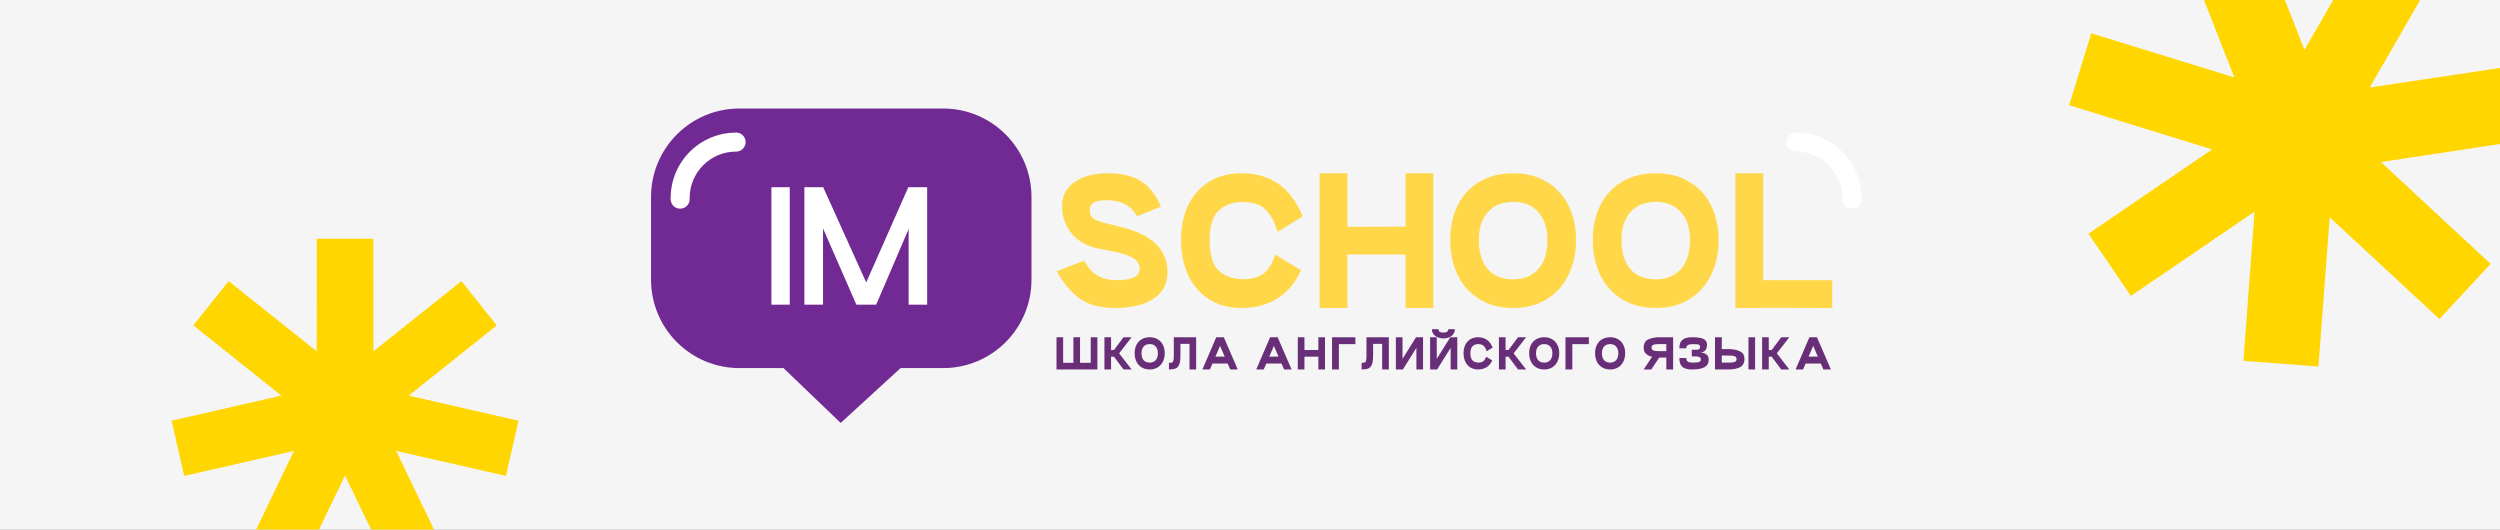 <?xml version="1.0" encoding="UTF-8"?> <svg xmlns="http://www.w3.org/2000/svg" width="576" height="122" viewBox="0 0 576 122" fill="none"><rect x="0" y="0" width="576" height="122" fill="#808080" stroke="none"/> <g clip-path="url(#clip0_313_17)"> <rect width="576" height="122" fill="#F5F5F5"></rect> <path d="M150 45.367C150 34.118 159.118 25 170.366 25H217.287C228.535 25 237.653 34.118 237.653 45.367V64.444C237.653 75.692 228.535 84.81 217.287 84.81H207.49L193.696 97.443L180.522 84.81H170.366C159.118 84.81 150 75.692 150 64.444V45.367Z" fill="#712A94"></path> <path d="M169.594 32.734V32.734C162.474 32.734 156.703 38.505 156.703 45.624V45.882" stroke="white" stroke-width="4.383" stroke-linecap="round"></path> <path d="M413.803 32.734V32.734C420.922 32.734 426.693 38.505 426.693 45.624V45.882" stroke="white" stroke-width="4.383" stroke-linecap="round"></path> <path d="M181.96 43.124V70.19H177.731V43.124H181.96ZM213.614 43.124V70.19H209.351V52.767L201.874 70.19H197.307L189.627 52.631V70.19H185.33V43.124H189.661L199.574 65.081L209.283 43.124H213.614Z" fill="white"></path> <path d="M249.784 60.058C250.715 61.739 251.788 62.916 253.004 63.589C254.22 64.236 255.617 64.559 257.195 64.559C258.928 64.559 260.26 64.352 261.191 63.938C262.122 63.498 262.588 62.852 262.588 61.998C262.588 60.886 262.058 60.019 260.997 59.398C259.937 58.778 258.087 58.221 255.449 57.73L253.198 57.303C250.586 56.812 248.516 55.674 246.99 53.889C245.464 52.078 244.701 49.918 244.701 47.409C244.701 45.857 245.141 44.525 246.02 43.413C246.925 42.275 248.167 41.408 249.745 40.813C251.349 40.218 253.185 39.921 255.255 39.921C258.462 39.921 261.01 40.529 262.898 41.744C264.787 42.934 266.313 44.887 267.477 47.603L262.006 49.815C261.307 48.599 260.389 47.681 259.251 47.06C258.113 46.439 256.651 46.129 254.867 46.129C253.651 46.129 252.72 46.297 252.073 46.633C251.426 46.969 251.103 47.616 251.103 48.573C251.103 49.453 251.452 50.099 252.151 50.513C252.875 50.901 254.129 51.302 255.914 51.716L257.699 52.143C261.734 53.1 264.631 54.471 266.39 56.256C268.149 58.04 269.016 60.213 268.99 62.774C268.964 65.464 267.852 67.508 265.653 68.904C263.48 70.275 260.531 70.961 256.807 70.961C253.651 70.961 251.064 70.301 249.047 68.982C247.029 67.637 245.167 65.477 243.459 62.502L249.784 60.058ZM299.77 62.27C298.45 65.167 296.614 67.34 294.26 68.788C291.932 70.237 289.19 70.961 286.034 70.961C283.163 70.961 280.667 70.288 278.546 68.943C276.451 67.598 274.847 65.736 273.734 63.356C272.648 60.976 272.105 58.286 272.105 55.286C272.105 52.285 272.648 49.634 273.734 47.331C274.847 45.004 276.451 43.193 278.546 41.9C280.641 40.58 283.137 39.921 286.034 39.921C289.293 39.921 292.087 40.71 294.415 42.288C296.769 43.84 298.683 46.361 300.158 49.853L294.376 53.423C293.781 51.509 293.083 50.06 292.281 49.078C291.505 48.069 290.626 47.396 289.643 47.06C288.66 46.724 287.457 46.556 286.034 46.556C283.939 46.556 282.193 47.215 280.796 48.534C279.399 49.828 278.701 52.078 278.701 55.286C278.701 58.752 279.425 61.132 280.874 62.425C282.348 63.692 284.198 64.326 286.422 64.326C288.336 64.326 289.863 63.925 291.001 63.123C292.139 62.321 293.083 60.834 293.833 58.661L299.77 62.27ZM323.835 39.921H330.237V70.961H323.835V58.622H310.449V70.961H304.047V39.921H310.449V52.259L323.835 52.22V39.921ZM334.132 55.286C334.132 52.311 334.701 49.66 335.84 47.331C337.004 45.004 338.672 43.193 340.845 41.9C343.044 40.58 345.643 39.921 348.644 39.921C351.618 39.921 354.192 40.58 356.365 41.9C358.564 43.193 360.232 45.004 361.37 47.331C362.534 49.66 363.116 52.311 363.116 55.286C363.116 58.286 362.534 60.976 361.37 63.356C360.232 65.736 358.564 67.598 356.365 68.943C354.192 70.288 351.618 70.961 348.644 70.961C345.669 70.961 343.082 70.288 340.884 68.943C338.685 67.598 337.004 65.736 335.84 63.356C334.701 60.976 334.132 58.286 334.132 55.286ZM340.728 55.324C340.728 58.17 341.414 60.394 342.785 61.998C344.156 63.576 346.109 64.365 348.644 64.365C351.153 64.339 353.093 63.537 354.464 61.959C355.835 60.381 356.52 58.17 356.52 55.324C356.52 52.608 355.822 50.461 354.425 48.883C353.054 47.306 351.127 46.517 348.644 46.517C346.135 46.517 344.182 47.306 342.785 48.883C341.414 50.461 340.728 52.608 340.728 55.324ZM366.984 55.286C366.984 52.311 367.553 49.66 368.691 47.331C369.855 45.004 371.524 43.193 373.696 41.9C375.895 40.58 378.495 39.921 381.495 39.921C384.47 39.921 387.044 40.58 389.216 41.9C391.415 43.193 393.084 45.004 394.222 47.331C395.386 49.66 395.968 52.311 395.968 55.286C395.968 58.286 395.386 60.976 394.222 63.356C393.084 65.736 391.415 67.598 389.216 68.943C387.044 70.288 384.47 70.961 381.495 70.961C378.521 70.961 375.934 70.288 373.735 68.943C371.536 67.598 369.855 65.736 368.691 63.356C367.553 60.976 366.984 58.286 366.984 55.286ZM373.58 55.324C373.58 58.17 374.265 60.394 375.636 61.998C377.007 63.576 378.96 64.365 381.495 64.365C384.004 64.339 385.944 63.537 387.315 61.959C388.686 60.381 389.372 58.17 389.372 55.324C389.372 52.608 388.673 50.461 387.276 48.883C385.906 47.306 383.978 46.517 381.495 46.517C378.986 46.517 377.033 47.306 375.636 48.883C374.265 50.461 373.58 52.608 373.58 55.324ZM406.237 64.559H422.146V70.961L406.237 70.922V70.961H399.835V39.921H406.237V64.559Z" fill="#FFD749"></path> <path d="M243.416 77.699H244.948V83.593H247.314V77.699H248.846V83.593H251.305V77.699H252.837V85.124H243.416V77.699ZM260.723 77.699L257.846 81.412L260.723 85.124H258.858L256.658 82.173H255.99V85.124H254.459V77.699H255.99V80.651L256.667 80.641L258.858 77.699H260.723ZM261.422 81.374C261.422 80.663 261.558 80.029 261.831 79.472C262.109 78.915 262.508 78.482 263.028 78.173C263.554 77.857 264.175 77.699 264.893 77.699C265.605 77.699 266.22 77.857 266.74 78.173C267.266 78.482 267.665 78.915 267.937 79.472C268.216 80.029 268.355 80.663 268.355 81.374C268.355 82.092 268.216 82.736 267.937 83.305C267.665 83.874 267.266 84.32 266.74 84.641C266.22 84.963 265.605 85.124 264.893 85.124C264.182 85.124 263.563 84.963 263.037 84.641C262.511 84.32 262.109 83.874 261.831 83.305C261.558 82.736 261.422 82.092 261.422 81.374ZM263 81.384C263 82.064 263.164 82.597 263.492 82.98C263.82 83.358 264.287 83.546 264.893 83.546C265.493 83.54 265.957 83.348 266.285 82.971C266.613 82.593 266.777 82.064 266.777 81.384C266.777 80.734 266.61 80.221 266.276 79.843C265.948 79.466 265.487 79.277 264.893 79.277C264.293 79.277 263.826 79.466 263.492 79.843C263.164 80.221 263 80.734 263 81.384ZM275.593 85.124H274.062V79.231H271.973V81.969C271.973 82.872 271.877 83.549 271.686 84.001C271.5 84.453 271.225 84.753 270.86 84.901C270.495 85.05 269.984 85.124 269.328 85.124V83.593C269.669 83.593 269.907 83.568 270.043 83.518C270.179 83.469 270.278 83.333 270.34 83.11C270.408 82.887 270.442 82.507 270.442 81.969V77.699H275.593V85.124ZM283.448 85.124L282.854 83.75H279.355L278.761 85.124H277.035L280.228 77.699H281.963L285.174 85.124H283.448ZM280.033 82.173L282.167 82.163L281.1 79.685L280.033 82.173ZM295.853 85.124L295.259 83.75H291.76L291.166 85.124H289.44L292.632 77.699H294.368L297.579 85.124H295.853ZM292.437 82.173L294.572 82.163L293.505 79.685L292.437 82.173ZM303.747 77.699H305.278V85.124H303.747V82.173H300.545V85.124H299.013V77.699H300.545V80.651L303.747 80.641V77.699ZM308.479 79.286V85.124H306.902V77.699H312.284V79.286H308.479ZM319.985 85.124H318.453V79.231H316.365V81.969C316.365 82.872 316.269 83.549 316.077 84.001C315.892 84.453 315.617 84.753 315.251 84.901C314.886 85.05 314.376 85.124 313.72 85.124V83.593C314.06 83.593 314.299 83.568 314.435 83.518C314.571 83.469 314.67 83.333 314.732 83.11C314.8 82.887 314.834 82.507 314.834 81.969V77.699H319.985V85.124ZM327.873 77.699V85.124H326.341V80.14L323.223 85.124H321.608V77.699H323.14V82.683L326.258 77.699H327.873ZM332.587 77.978C332.129 77.978 331.696 77.897 331.287 77.736C330.879 77.576 330.548 77.334 330.294 77.013C330.041 76.691 329.914 76.301 329.914 75.843H331.445C331.439 76.14 331.532 76.347 331.724 76.465C331.915 76.576 332.203 76.632 332.587 76.632C332.939 76.632 333.205 76.573 333.385 76.456C333.571 76.338 333.663 76.134 333.663 75.843H335.195C335.195 76.301 335.068 76.691 334.814 77.013C334.567 77.334 334.242 77.576 333.84 77.736C333.444 77.897 333.026 77.978 332.587 77.978ZM335.761 77.699V85.124H334.229V80.14L331.111 85.124H329.496V77.699H331.028V82.683L334.146 77.699H335.761ZM343.82 83.045C343.505 83.738 343.065 84.258 342.502 84.604C341.946 84.951 341.29 85.124 340.535 85.124C339.848 85.124 339.251 84.963 338.744 84.641C338.242 84.32 337.859 83.874 337.593 83.305C337.333 82.736 337.203 82.092 337.203 81.374C337.203 80.657 337.333 80.023 337.593 79.472C337.859 78.915 338.242 78.482 338.744 78.173C339.245 77.857 339.842 77.699 340.535 77.699C341.314 77.699 341.983 77.888 342.54 78.265C343.103 78.637 343.56 79.24 343.913 80.075L342.53 80.929C342.388 80.471 342.221 80.125 342.029 79.89C341.843 79.648 341.633 79.487 341.398 79.407C341.163 79.326 340.875 79.286 340.535 79.286C340.034 79.286 339.616 79.444 339.282 79.76C338.948 80.069 338.781 80.607 338.781 81.374C338.781 82.204 338.954 82.773 339.3 83.082C339.653 83.385 340.096 83.537 340.628 83.537C341.086 83.537 341.451 83.441 341.723 83.249C341.995 83.058 342.221 82.702 342.4 82.182L343.82 83.045ZM351.619 77.699L348.741 81.412L351.619 85.124H349.753L347.553 82.173H346.885V85.124H345.354V77.699H346.885V80.651L347.563 80.641L349.753 77.699H351.619ZM352.317 81.374C352.317 80.663 352.454 80.029 352.726 79.472C353.004 78.915 353.403 78.482 353.923 78.173C354.449 77.857 355.071 77.699 355.789 77.699C356.5 77.699 357.116 77.857 357.635 78.173C358.161 78.482 358.56 78.915 358.833 79.472C359.111 80.029 359.25 80.663 359.25 81.374C359.25 82.092 359.111 82.736 358.833 83.305C358.56 83.874 358.161 84.32 357.635 84.641C357.116 84.963 356.5 85.124 355.789 85.124C355.077 85.124 354.458 84.963 353.932 84.641C353.406 84.32 353.004 83.874 352.726 83.305C352.454 82.736 352.317 82.092 352.317 81.374ZM353.895 81.384C353.895 82.064 354.059 82.597 354.387 82.98C354.715 83.358 355.182 83.546 355.789 83.546C356.389 83.54 356.853 83.348 357.181 82.971C357.509 82.593 357.673 82.064 357.673 81.384C357.673 80.734 357.506 80.221 357.171 79.843C356.843 79.466 356.383 79.277 355.789 79.277C355.188 79.277 354.721 79.466 354.387 79.843C354.059 80.221 353.895 80.734 353.895 81.384ZM362.264 79.286V85.124H360.686V77.699H366.069V79.286H362.264ZM367.504 81.374C367.504 80.663 367.641 80.029 367.913 79.472C368.191 78.915 368.59 78.482 369.11 78.173C369.636 77.857 370.258 77.699 370.976 77.699C371.687 77.699 372.303 77.857 372.822 78.173C373.348 78.482 373.747 78.915 374.02 79.472C374.298 80.029 374.437 80.663 374.437 81.374C374.437 82.092 374.298 82.736 374.02 83.305C373.747 83.874 373.348 84.32 372.822 84.641C372.303 84.963 371.687 85.124 370.976 85.124C370.264 85.124 369.645 84.963 369.119 84.641C368.593 84.32 368.191 83.874 367.913 83.305C367.641 82.736 367.504 82.092 367.504 81.374ZM369.082 81.384C369.082 82.064 369.246 82.597 369.574 82.98C369.902 83.358 370.369 83.546 370.976 83.546C371.576 83.54 372.04 83.348 372.368 82.971C372.696 82.593 372.86 82.064 372.86 81.384C372.86 80.734 372.693 80.221 372.358 79.843C372.03 79.466 371.57 79.277 370.976 79.277C370.375 79.277 369.908 79.466 369.574 79.843C369.246 80.221 369.082 80.734 369.082 81.384ZM385.488 77.699V85.124H383.919V82.395H382.351H382.277L380.458 85.124H378.704L380.643 82.21C379.35 81.888 378.704 81.204 378.704 80.159C378.704 79.187 379.053 78.535 379.752 78.201C380.451 77.866 381.318 77.699 382.351 77.699H385.488ZM383.919 79.277H382.351C381.899 79.277 381.54 79.299 381.274 79.342C381.015 79.385 380.823 79.466 380.699 79.583C380.575 79.701 380.513 79.871 380.513 80.094C380.513 80.317 380.575 80.487 380.699 80.604C380.823 80.716 381.015 80.793 381.274 80.836C381.534 80.88 381.893 80.901 382.351 80.901H383.919V79.277ZM391.846 81.217C392.397 81.266 392.842 81.421 393.182 81.681C393.523 81.941 393.693 82.334 393.693 82.859C393.693 83.645 393.374 84.221 392.737 84.586C392.106 84.945 391.19 85.124 389.99 85.124V85.133C389.26 85.133 388.672 85.047 388.226 84.873C387.781 84.7 387.453 84.422 387.243 84.038C387.032 83.648 386.927 83.129 386.927 82.479H388.523C388.523 82.881 388.641 83.16 388.876 83.314C389.117 83.469 389.489 83.546 389.99 83.546C390.466 83.546 390.834 83.531 391.094 83.5C391.354 83.463 391.549 83.392 391.679 83.286C391.815 83.175 391.883 83.008 391.883 82.785C391.883 82.587 391.787 82.426 391.595 82.303C391.41 82.179 391.159 82.117 390.844 82.117H389.785V80.586H390.844C391.153 80.586 391.373 80.53 391.502 80.419C391.632 80.301 391.697 80.125 391.697 79.89C391.697 79.704 391.645 79.571 391.54 79.49C391.434 79.404 391.267 79.348 391.038 79.323C390.816 79.299 390.466 79.286 389.99 79.286C389.495 79.286 389.127 79.361 388.885 79.509C388.644 79.651 388.523 79.902 388.523 80.261H386.927C386.927 79.642 387.032 79.147 387.243 78.776C387.459 78.398 387.79 78.126 388.236 77.959C388.687 77.786 389.272 77.699 389.99 77.699C390.763 77.699 391.391 77.758 391.874 77.876C392.356 77.993 392.712 78.182 392.941 78.442C393.176 78.702 393.294 79.042 393.294 79.463C393.294 79.976 393.173 80.385 392.932 80.688C392.69 80.985 392.328 81.161 391.846 81.217ZM398.269 80.428C399.259 80.428 400.113 80.592 400.831 80.92C401.555 81.248 401.917 81.829 401.917 82.665C401.917 83.636 401.567 84.289 400.868 84.623C400.169 84.957 399.302 85.124 398.269 85.124H395.132V77.699H396.701V80.428H398.269ZM404.376 85.124H402.845V77.699H404.376V85.124ZM398.269 83.546C398.721 83.546 399.077 83.525 399.336 83.481C399.603 83.438 399.797 83.358 399.921 83.24C400.045 83.122 400.107 82.952 400.107 82.73C400.107 82.507 400.045 82.34 399.921 82.228C399.797 82.111 399.606 82.03 399.346 81.987C399.086 81.944 398.727 81.922 398.269 81.922H396.701V83.546H398.269ZM412.258 77.699L409.381 81.412L412.258 85.124H410.392L408.193 82.173H407.524V85.124H405.993V77.699H407.524V80.651L408.202 80.641L410.392 77.699H412.258ZM420.113 85.124L419.519 83.75H416.02L415.426 85.124H413.7L416.893 77.699H418.628L421.839 85.124H420.113ZM416.698 82.173L418.832 82.163L417.765 79.685L416.698 82.173Z" fill="#682E78"></path> <path d="M555.7 -14.03L529.493 31.406L581.363 23.611L529.5 31.451L567.935 67.144L529.469 31.485L525.527 83.788L529.424 31.481L486.073 61.01L529.398 31.444L479.283 15.961L529.412 31.4L510.27 -17.434L529.454 31.383L555.7 -14.03Z" fill="#FFDB59" stroke="#FFD600" stroke-width="17.33"></path> <path d="M79.5 55L79.517 94.464L110.382 69.872L79.538 94.491L118.01 103.29L79.531 94.525L96.638 130.088L79.5 94.54L62.362 130.088L79.469 94.525L40.99 103.29L79.462 94.491L48.618 69.872L79.483 94.464L79.5 55Z" fill="#FFDB59" stroke="#FFD600" stroke-width="13.039"></path> </g> <defs> <clipPath id="clip0_313_17"> <rect width="576" height="122" fill="white"></rect> </clipPath> </defs> </svg> 